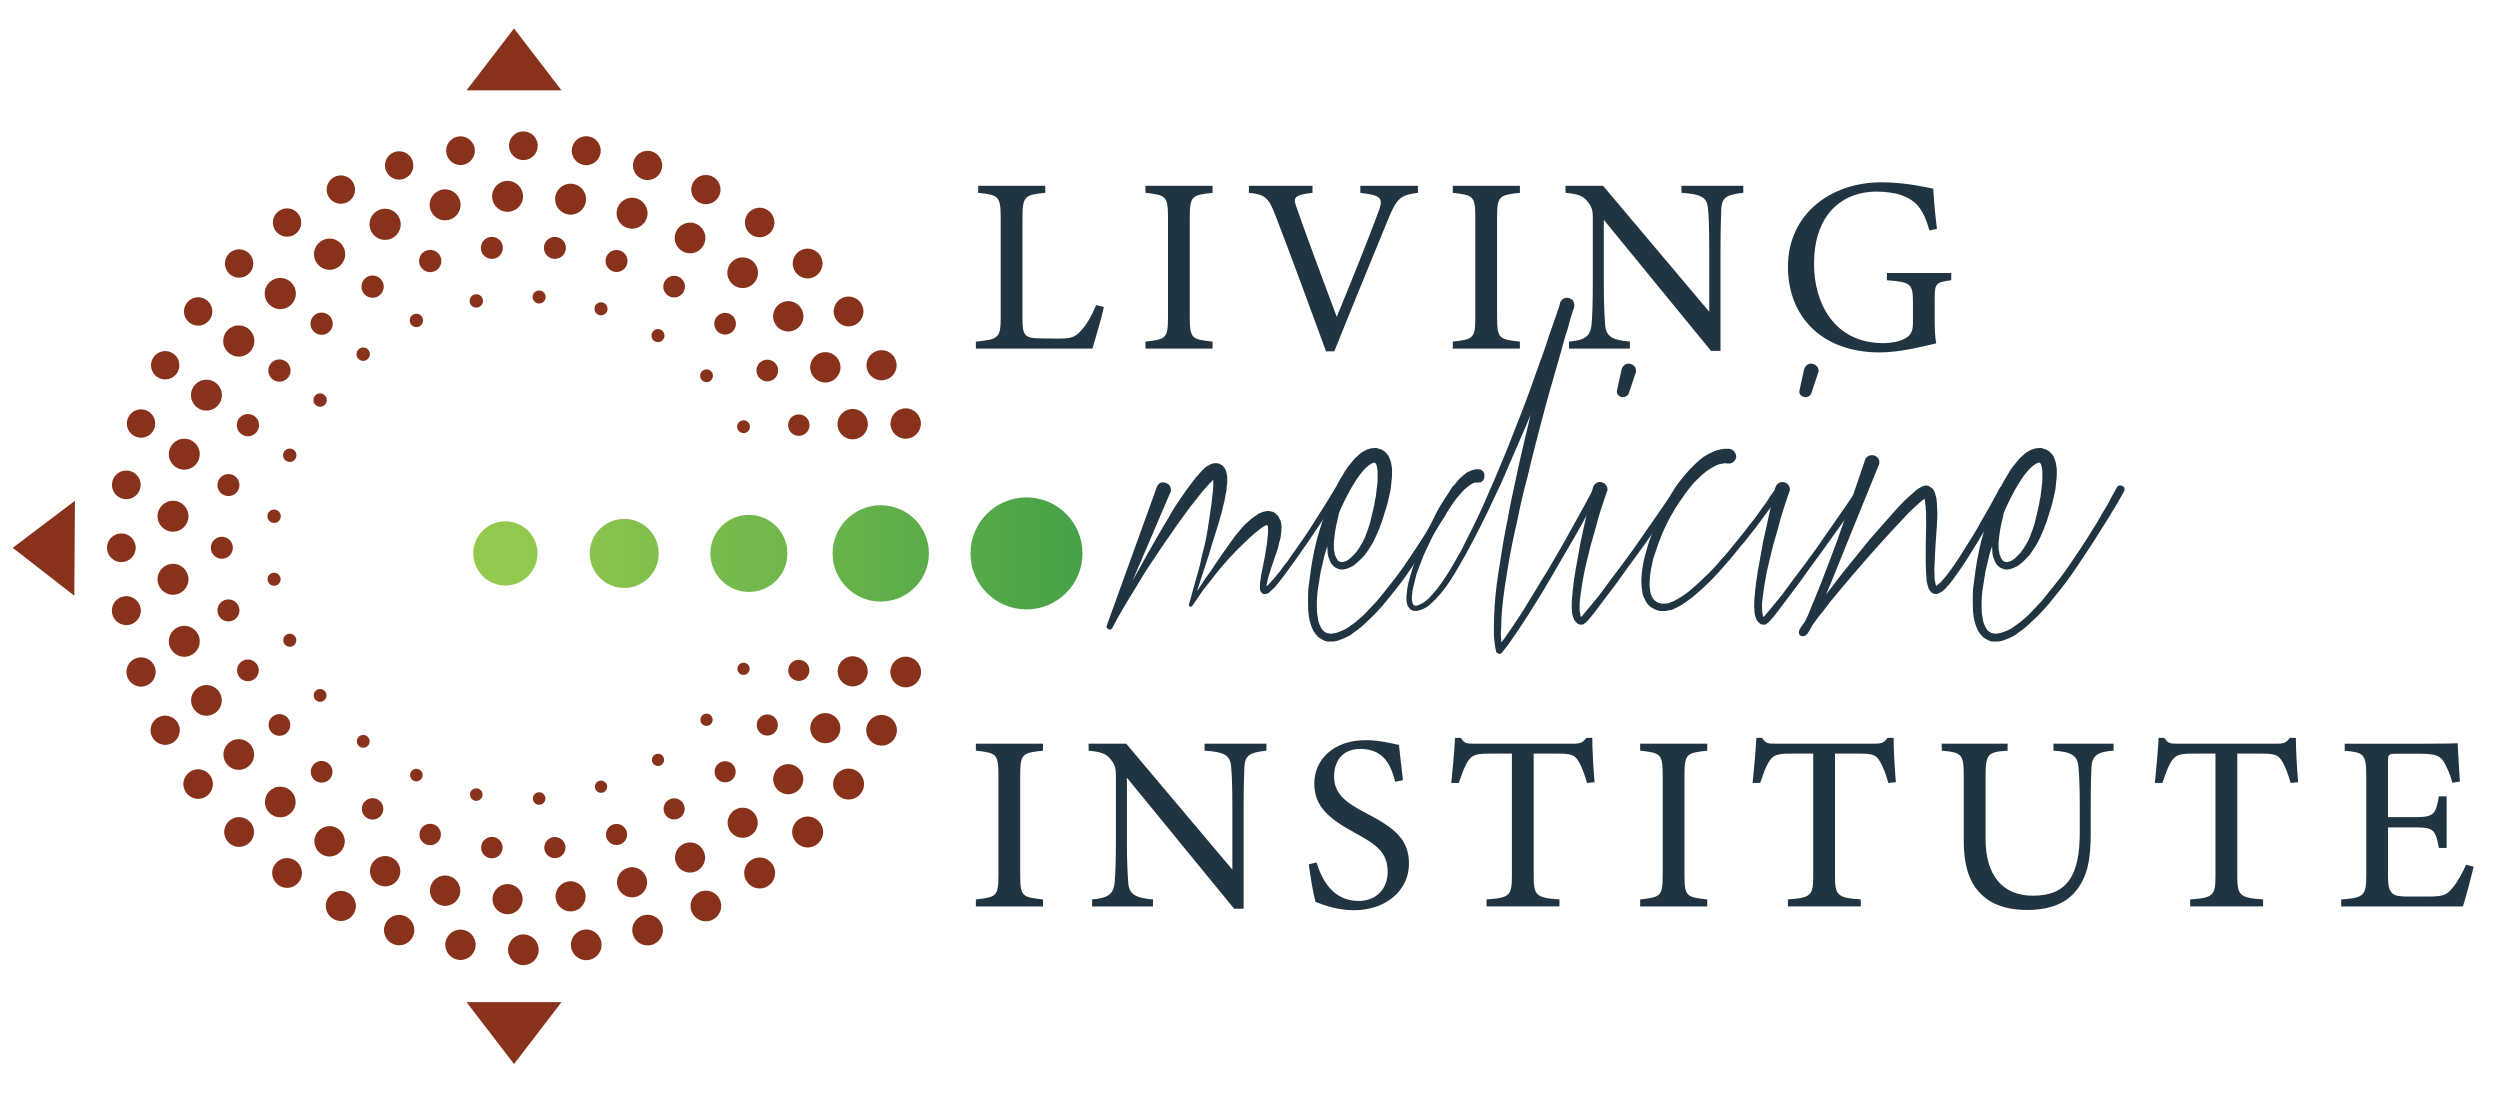 <?xml version="1.0" encoding="UTF-8"?>
<svg id="Layer_1" data-name="Layer 1" xmlns="http://www.w3.org/2000/svg" xmlns:xlink="http://www.w3.org/1999/xlink" version="1.1" viewBox="0 0 792 352.51">
  <defs>
    <style>
      .cls-1 {
        fill: #88321c;
      }

      .cls-1, .cls-2, .cls-3, .cls-4, .cls-5, .cls-6, .cls-7 {
        stroke-width: 0px;
      }

      .cls-2 {
        fill: url(#linear-gradient);
      }

      .cls-3 {
        fill: #203442;
      }

      .cls-4 {
        fill: url(#linear-gradient-4);
      }

      .cls-5 {
        fill: url(#linear-gradient-2);
      }

      .cls-6 {
        fill: url(#linear-gradient-3);
      }

      .cls-7 {
        fill: url(#linear-gradient-5);
      }
    </style>
    <linearGradient id="linear-gradient" x1="164.43" y1="175.32" x2="369.45" y2="175.32" gradientUnits="userSpaceOnUse">
      <stop offset="0" stop-color="#93c94f"/>
      <stop offset="1" stop-color="#3b9b46"/>
    </linearGradient>
    <linearGradient id="linear-gradient-2" x1="164.43" x2="369.45" xlink:href="#linear-gradient"/>
    <linearGradient id="linear-gradient-3" x1="164.43" x2="369.45" xlink:href="#linear-gradient"/>
    <linearGradient id="linear-gradient-4" x1="164.43" y1="175.32" x2="369.45" y2="175.32" xlink:href="#linear-gradient"/>
    <linearGradient id="linear-gradient-5" x1="164.43" y1="175.32" x2="369.45" y2="175.32" xlink:href="#linear-gradient"/>
  </defs>
  <g>
    <g>
      <circle class="cls-2" cx="160.11" cy="175.32" r="10.17"/>
      <circle class="cls-5" cx="197.75" cy="175.32" r="10.94"/>
      <circle class="cls-6" cx="237.24" cy="175.32" r="12.21"/>
      <circle class="cls-4" cx="279.02" cy="175.32" r="15.26"/>
      <circle class="cls-7" cx="325.19" cy="175.32" r="17.74"/>
    </g>
    <g>
      <path class="cls-1" d="M282.11,134.17c0,2.66,2.15,4.81,4.81,4.81s4.81-2.15,4.81-4.81-2.15-4.81-4.81-4.81-4.81,2.15-4.81,4.81Z"/>
      <path class="cls-1" d="M286.92,208.03c-2.68,0-4.86,2.17-4.86,4.86s2.17,4.86,4.86,4.86,4.86-2.17,4.86-4.86-2.17-4.86-4.86-4.86Z"/>
      <path class="cls-1" d="M175.79,82.02c1.93,0,3.49-1.56,3.49-3.49s-1.56-3.49-3.49-3.49-3.49,1.56-3.49,3.49,1.56,3.49,3.49,3.49Z"/>
      <path class="cls-1" d="M180.76,68c2.71,0,4.9-2.19,4.9-4.9s-2.19-4.9-4.9-4.9-4.9,2.19-4.9,4.9,2.19,4.9,4.9,4.9Z"/>
      <path class="cls-1" d="M168.73,94.09c0,1.15.93,2.07,2.07,2.07s2.07-.93,2.07-2.07-.93-2.07-2.07-2.07-2.07.93-2.07,2.07Z"/>
      <circle class="cls-1" cx="160.8" cy="62.2" r="4.9"/>
      <path class="cls-1" d="M155.82,82.02c1.93,0,3.49-1.56,3.49-3.49s-1.56-3.49-3.49-3.49-3.49,1.56-3.49,3.49,1.56,3.49,3.49,3.49Z"/>
      <circle class="cls-1" cx="165.8" cy="46.17" r="4.55"/>
      <path class="cls-1" d="M185.72,52.33c2.54,0,4.59-2.06,4.59-4.59s-2.06-4.59-4.59-4.59-4.59,2.06-4.59,4.59,2.06,4.59,4.59,4.59Z"/>
      <path class="cls-1" d="M213.56,94.25c1.9,0,3.44-1.54,3.44-3.44s-1.54-3.44-3.44-3.44-3.44,1.54-3.44,3.44,1.54,3.44,3.44,3.44Z"/>
      <path class="cls-1" d="M206.38,106.32c0,1.15.93,2.07,2.07,2.07s2.07-.93,2.07-2.07-.93-2.07-2.07-2.07-2.07.93-2.07,2.07Z"/>
      <path class="cls-1" d="M148.77,95.34c0,1.17.95,2.12,2.12,2.12s2.12-.95,2.12-2.12-.95-2.12-2.12-2.12-2.12.95-2.12,2.12Z"/>
      <path class="cls-1" d="M218.61,80.25c2.68,0,4.86-2.17,4.86-4.86s-2.17-4.86-4.86-4.86-4.86,2.17-4.86,4.86,2.17,4.86,4.86,4.86Z"/>
      <path class="cls-1" d="M200.24,72.45c2.71,0,4.9-2.19,4.9-4.9s-2.19-4.9-4.9-4.9-4.9,2.19-4.9,4.9,2.19,4.9,4.9,4.9Z"/>
      <path class="cls-1" d="M195.32,86.17c1.93,0,3.49-1.56,3.49-3.49s-1.56-3.49-3.49-3.49-3.49,1.56-3.49,3.49,1.56,3.49,3.49,3.49Z"/>
      <circle class="cls-1" cx="190.4" cy="97.83" r="2.07"/>
      <path class="cls-1" d="M205.16,57.04c2.56,0,4.63-2.08,4.63-4.63s-2.08-4.64-4.63-4.64-4.64,2.07-4.64,4.64,2.08,4.63,4.64,4.63Z"/>
      <path class="cls-1" d="M129.79,101.51c0,1.17.95,2.12,2.12,2.12s2.12-.95,2.12-2.12-.95-2.12-2.12-2.12-2.12.95-2.12,2.12Z"/>
      <path class="cls-1" d="M90.94,75c2.49,0,4.5-2.02,4.5-4.5s-2.02-4.5-4.5-4.5-4.5,2.02-4.5,4.5,2.02,4.5,4.5,4.5Z"/>
      <path class="cls-1" d="M104.41,85.47c2.73,0,4.94-2.21,4.94-4.94s-2.21-4.94-4.94-4.94-4.94,2.21-4.94,4.94,2.21,4.94,4.94,4.94Z"/>
      <path class="cls-1" d="M101.89,106.08c1.95,0,3.53-1.58,3.53-3.53s-1.58-3.53-3.53-3.53-3.53,1.58-3.53,3.53,1.58,3.53,3.53,3.53Z"/>
      <path class="cls-1" d="M86.83,165.67c1.17,0,2.12-.95,2.12-2.12s-.95-2.12-2.12-2.12-2.12.95-2.12,2.12.95,2.12,2.12,2.12Z"/>
      <path class="cls-1" d="M88.53,233.11c1.9,0,3.44-1.54,3.44-3.44s-1.54-3.44-3.44-3.44-3.44,1.54-3.44,3.44,1.54,3.44,3.44,3.44Z"/>
      <path class="cls-1" d="M86.83,185.58c1.15,0,2.07-.93,2.07-2.07s-.93-2.07-2.07-2.07-2.07.93-2.07,2.07.93,2.07,2.07,2.07Z"/>
      <path class="cls-1" d="M88.53,120.92c1.95,0,3.53-1.58,3.53-3.53s-1.58-3.53-3.53-3.53-3.53,1.58-3.53,3.53,1.58,3.53,3.53,3.53Z"/>
      <path class="cls-1" d="M136.29,86.22c1.95,0,3.53-1.58,3.53-3.53s-1.58-3.53-3.53-3.53-3.53,1.58-3.53,3.53,1.58,3.53,3.53,3.53Z"/>
      <path class="cls-1" d="M145.88,52.29c2.51,0,4.55-2.04,4.55-4.55s-2.04-4.55-4.55-4.55-4.55,2.04-4.55,4.55,2.04,4.55,4.55,4.55Z"/>
      <path class="cls-1" d="M223.62,64.69c2.56,0,4.64-2.07,4.64-4.63s-2.08-4.64-4.64-4.64-4.64,2.08-4.64,4.64,2.08,4.63,4.64,4.63Z"/>
      <path class="cls-1" d="M141.01,69.79c2.71,0,4.9-2.19,4.9-4.9s-2.19-4.9-4.9-4.9-4.9,2.19-4.9,4.9,2.19,4.9,4.9,4.9Z"/>
      <path class="cls-1" d="M115.06,114.32c1.17,0,2.12-.95,2.12-2.12s-.95-2.12-2.12-2.12-2.12.95-2.12,2.12.95,2.12,2.12,2.12Z"/>
      <path class="cls-1" d="M107.98,64.56c2.49,0,4.5-2.02,4.5-4.5s-2.02-4.5-4.5-4.5-4.5,2.02-4.5,4.5,2.02,4.5,4.5,4.5Z"/>
      <path class="cls-1" d="M122,76c2.73,0,4.94-2.21,4.94-4.94s-2.21-4.94-4.94-4.94-4.94,2.21-4.94,4.94,2.21,4.94,4.94,4.94Z"/>
      <path class="cls-1" d="M118.04,94.34c1.95,0,3.53-1.58,3.53-3.53s-1.58-3.53-3.53-3.53-3.53,1.58-3.53,3.53,1.58,3.53,3.53,3.53Z"/>
      <path class="cls-1" d="M93.87,202.83c0-1.15-.93-2.07-2.07-2.07s-2.07.93-2.07,2.07.93,2.07,2.07,2.07,2.07-.93,2.07-2.07Z"/>
      <path class="cls-1" d="M255.86,88.2c2.61,0,4.72-2.11,4.72-4.72s-2.11-4.72-4.72-4.72-4.72,2.11-4.72,4.72,2.11,4.72,4.72,4.72Z"/>
      <circle class="cls-1" cx="261.46" cy="116.37" r="4.81"/>
      <path class="cls-1" d="M253.06,131.28c-1.88,0-3.4,1.52-3.4,3.4s1.52,3.4,3.4,3.4,3.4-1.52,3.4-3.4-1.52-3.4-3.4-3.4Z"/>
      <path class="cls-1" d="M268.83,103.39c2.61,0,4.72-2.11,4.72-4.72s-2.11-4.72-4.72-4.72-4.72,2.11-4.72,4.72,2.12,4.72,4.72,4.72Z"/>
      <path class="cls-1" d="M253.06,215.73c1.85,0,3.36-1.5,3.36-3.36s-1.5-3.35-3.36-3.35-3.35,1.5-3.35,3.35,1.5,3.36,3.35,3.36Z"/>
      <path class="cls-1" d="M279.28,120.48c2.63,0,4.77-2.13,4.77-4.77s-2.13-4.77-4.77-4.77-4.77,2.13-4.77,4.77,2.13,4.77,4.77,4.77Z"/>
      <path class="cls-1" d="M270.13,217.45c2.63,0,4.77-2.13,4.77-4.77s-2.13-4.77-4.77-4.77-4.77,2.14-4.77,4.77,2.13,4.77,4.77,4.77Z"/>
      <path class="cls-1" d="M270.13,129.56c-2.66,0-4.81,2.15-4.81,4.81s2.15,4.81,4.81,4.81,4.81-2.15,4.81-4.81-2.15-4.81-4.81-4.81Z"/>
      <path class="cls-1" d="M243.08,233.03c1.85,0,3.35-1.5,3.35-3.35s-1.5-3.35-3.35-3.35-3.35,1.5-3.35,3.35,1.5,3.35,3.35,3.35Z"/>
      <path class="cls-1" d="M99.38,220.31c0,1.12.91,2.03,2.03,2.03s2.03-.91,2.03-2.03-.91-2.03-2.03-2.03-2.03.91-2.03,2.03Z"/>
      <path class="cls-1" d="M103.53,126.74c0-1.17-.95-2.12-2.12-2.12s-2.12.95-2.12,2.12.95,2.12,2.12,2.12,2.12-.95,2.12-2.12Z"/>
      <path class="cls-1" d="M206.51,240.73c0,1.07.87,1.94,1.94,1.94s1.94-.87,1.94-1.94-.87-1.94-1.94-1.94-1.94.87-1.94,1.94Z"/>
      <path class="cls-1" d="M235.55,213.82c1.07,0,1.94-.87,1.94-1.94s-.87-1.94-1.94-1.94-1.94.87-1.94,1.94.87,1.94,1.94,1.94Z"/>
      <path class="cls-1" d="M225.86,119.04c0-1.12-.91-2.03-2.03-2.03s-2.03.91-2.03,2.03.91,2.03,2.03,2.03,2.03-.91,2.03-2.03Z"/>
      <circle class="cls-1" cx="235.55" cy="135.18" r="2.03"/>
      <path class="cls-1" d="M221.88,228.02c0,1.07.87,1.94,1.94,1.94s1.94-.87,1.94-1.94-.87-1.94-1.94-1.94-1.94.87-1.94,1.94Z"/>
      <path class="cls-1" d="M246.52,117.38c0-1.9-1.54-3.44-3.44-3.44s-3.44,1.54-3.44,3.44,1.54,3.44,3.44,3.44,3.44-1.54,3.44-3.44Z"/>
      <path class="cls-1" d="M249.72,105.02c2.66,0,4.81-2.15,4.81-4.81s-2.15-4.81-4.81-4.81-4.81,2.15-4.81,4.81,2.15,4.81,4.81,4.81Z"/>
      <path class="cls-1" d="M226.27,102.55c0,1.9,1.54,3.44,3.44,3.44s3.44-1.54,3.44-3.44-1.54-3.44-3.44-3.44-3.44,1.54-3.44,3.44Z"/>
      <path class="cls-1" d="M240.66,75.17c2.58,0,4.68-2.09,4.68-4.68s-2.1-4.68-4.68-4.68-4.68,2.09-4.68,4.68,2.1,4.68,4.68,4.68Z"/>
      <path class="cls-1" d="M235.28,91.26c2.68,0,4.86-2.17,4.86-4.86s-2.17-4.86-4.86-4.86-4.86,2.17-4.86,4.86,2.17,4.86,4.86,4.86Z"/>
      <path class="cls-1" d="M126.45,56.91c2.49,0,4.5-2.02,4.5-4.5s-2.02-4.5-4.5-4.5-4.5,2.02-4.5,4.5,2.02,4.5,4.5,4.5Z"/>
      <circle class="cls-1" cx="160.8" cy="284.85" r="4.77"/>
      <path class="cls-1" d="M179.14,268.52c0-1.85-1.5-3.35-3.36-3.35s-3.36,1.5-3.36,3.35,1.5,3.35,3.36,3.35,3.36-1.5,3.36-3.35Z"/>
      <path class="cls-1" d="M165.8,296.03c-2.68,0-4.86,2.17-4.86,4.86s2.17,4.86,4.86,4.86,4.86-2.17,4.86-4.86-2.17-4.86-4.86-4.86Z"/>
      <path class="cls-1" d="M185.53,283.96c0-2.63-2.13-4.77-4.77-4.77s-4.77,2.13-4.77,4.77,2.13,4.77,4.77,4.77,4.77-2.13,4.77-4.77Z"/>
      <path class="cls-1" d="M126.82,276c0-2.66-2.15-4.81-4.81-4.81s-4.81,2.15-4.81,4.81,2.15,4.81,4.81,4.81,4.81-2.15,4.81-4.81Z"/>
      <path class="cls-1" d="M185.72,294.46c-2.68,0-4.86,2.17-4.86,4.86s2.17,4.86,4.86,4.86,4.86-2.17,4.86-4.86-2.17-4.86-4.86-4.86Z"/>
      <path class="cls-1" d="M198.67,264.37c0-1.85-1.5-3.36-3.35-3.36s-3.35,1.5-3.35,3.36,1.5,3.35,3.35,3.35,3.35-1.5,3.35-3.35Z"/>
      <path class="cls-1" d="M190.4,247.29c-1.07,0-1.94.87-1.94,1.94s.87,1.94,1.94,1.94,1.94-.87,1.94-1.94-.87-1.94-1.94-1.94Z"/>
      <path class="cls-1" d="M170.8,250.98c-1.1,0-1.99.89-1.99,1.99s.89,1.99,1.99,1.99,1.99-.89,1.99-1.99-.89-1.99-1.99-1.99Z"/>
      <path class="cls-1" d="M133.9,245.55c0-1.1-.89-1.99-1.99-1.99s-1.99.89-1.99,1.99.89,1.99,1.99,1.99,1.99-.89,1.99-1.99Z"/>
      <path class="cls-1" d="M139.68,264.37c0-1.88-1.52-3.4-3.4-3.4s-3.4,1.52-3.4,3.4,1.52,3.4,3.4,3.4,3.4-1.52,3.4-3.4Z"/>
      <path class="cls-1" d="M126.45,289.84c-2.66,0-4.81,2.15-4.81,4.81s2.15,4.81,4.81,4.81,4.81-2.15,4.81-4.81-2.15-4.81-4.81-4.81Z"/>
      <circle class="cls-1" cx="145.88" cy="299.31" r="4.81"/>
      <path class="cls-1" d="M145.82,282.17c0-2.66-2.15-4.81-4.81-4.81s-4.81,2.15-4.81,4.81,2.15,4.81,4.81,4.81,4.81-2.15,4.81-4.81Z"/>
      <path class="cls-1" d="M150.89,249.73c-1.1,0-1.99.89-1.99,1.99s.89,1.99,1.99,1.99,1.99-.89,1.99-1.99-.89-1.99-1.99-1.99Z"/>
      <path class="cls-1" d="M159.22,268.52c0-1.88-1.52-3.4-3.4-3.4s-3.4,1.52-3.4,3.4,1.52,3.4,3.4,3.4,3.4-1.52,3.4-3.4Z"/>
      <path class="cls-1" d="M205.01,279.51c0-2.63-2.13-4.77-4.77-4.77s-4.77,2.13-4.77,4.77,2.13,4.77,4.77,4.77,4.77-2.13,4.77-4.77Z"/>
      <path class="cls-1" d="M255.86,258.68c-2.71,0-4.9,2.19-4.9,4.9s2.19,4.9,4.9,4.9,4.9-2.19,4.9-4.9-2.19-4.9-4.9-4.9Z"/>
      <circle class="cls-1" cx="261.46" cy="230.68" r="4.77"/>
      <path class="cls-1" d="M279.28,226.49c-2.68,0-4.86,2.17-4.86,4.86s2.17,4.86,4.86,4.86,4.86-2.17,4.86-4.86-2.17-4.86-4.86-4.86Z"/>
      <path class="cls-1" d="M268.83,243.49c-2.71,0-4.9,2.19-4.9,4.9s2.19,4.9,4.9,4.9,4.9-2.19,4.9-4.9-2.19-4.9-4.9-4.9Z"/>
      <path class="cls-1" d="M205.16,289.79c-2.68,0-4.86,2.17-4.86,4.86s2.17,4.86,4.86,4.86,4.86-2.17,4.86-4.86-2.17-4.86-4.86-4.86Z"/>
      <path class="cls-1" d="M223.38,271.66c0-2.63-2.13-4.77-4.77-4.77s-4.77,2.13-4.77,4.77,2.13,4.77,4.77,4.77,4.77-2.13,4.77-4.77Z"/>
      <path class="cls-1" d="M223.62,282.15c-2.68,0-4.86,2.17-4.86,4.86s2.17,4.86,4.86,4.86,4.86-2.17,4.86-4.86-2.17-4.86-4.86-4.86Z"/>
      <path class="cls-1" d="M216.92,256.25c0-1.85-1.5-3.35-3.35-3.35s-3.36,1.5-3.36,3.35,1.5,3.36,3.36,3.36,3.35-1.5,3.35-3.36Z"/>
      <path class="cls-1" d="M254.49,246.85c0-2.63-2.13-4.77-4.77-4.77s-4.77,2.13-4.77,4.77,2.13,4.77,4.77,4.77,4.77-2.13,4.77-4.77Z"/>
      <path class="cls-1" d="M233.07,244.51c0-1.85-1.5-3.36-3.35-3.36s-3.35,1.5-3.35,3.36,1.5,3.35,3.35,3.35,3.35-1.5,3.35-3.35Z"/>
      <path class="cls-1" d="M240.66,271.66c-2.71,0-4.9,2.19-4.9,4.9s2.19,4.9,4.9,4.9,4.9-2.19,4.9-4.9-2.19-4.9-4.9-4.9Z"/>
      <path class="cls-1" d="M240.05,260.65c0-2.63-2.13-4.77-4.77-4.77s-4.77,2.14-4.77,4.77,2.13,4.77,4.77,4.77,4.77-2.13,4.77-4.77Z"/>
      <path class="cls-1" d="M105.33,244.51c0-1.9-1.54-3.44-3.44-3.44s-3.44,1.54-3.44,3.44,1.54,3.44,3.44,3.44,3.44-1.54,3.44-3.44Z"/>
      <path class="cls-1" d="M54.81,168.44c2.71,0,4.9-2.19,4.9-4.9s-2.19-4.9-4.9-4.9-4.9,2.19-4.9,4.9,2.19,4.9,4.9,4.9Z"/>
      <path class="cls-1" d="M62.77,103.17c2.49,0,4.5-2.02,4.5-4.5s-2.02-4.5-4.5-4.5-4.5,2.02-4.5,4.5,2.02,4.5,4.5,4.5Z"/>
      <path class="cls-1" d="M58.38,208.07c2.71,0,4.9-2.19,4.9-4.9s-2.19-4.9-4.9-4.9-4.9,2.19-4.9,4.9,2.19,4.9,4.9,4.9Z"/>
      <path class="cls-1" d="M52.33,120.21c2.49,0,4.5-2.02,4.5-4.5s-2.02-4.5-4.5-4.5-4.5,2.02-4.5,4.5,2.02,4.5,4.5,4.5Z"/>
      <path class="cls-1" d="M58.38,138.98c-2.71,0-4.9,2.19-4.9,4.9s2.19,4.9,4.9,4.9,4.9-2.19,4.9-4.9-2.19-4.9-4.9-4.9Z"/>
      <path class="cls-1" d="M44.61,193.45c0-2.54-2.06-4.59-4.59-4.59s-4.59,2.06-4.59,4.59,2.06,4.59,4.59,4.59,4.59-2.06,4.59-4.59Z"/>
      <path class="cls-1" d="M42.99,173.53c0-2.51-2.04-4.55-4.55-4.55s-4.55,2.04-4.55,4.55,2.04,4.55,4.55,4.55,4.55-2.04,4.55-4.55Z"/>
      <path class="cls-1" d="M40.01,158.15c2.51,0,4.55-2.04,4.55-4.55s-2.04-4.55-4.55-4.55-4.55,2.04-4.55,4.55,2.04,4.55,4.55,4.55Z"/>
      <path class="cls-1" d="M44.68,138.67c2.49,0,4.5-2.02,4.5-4.5s-2.02-4.5-4.5-4.5-4.5,2.02-4.5,4.5,2.02,4.5,4.5,4.5Z"/>
      <path class="cls-1" d="M75.65,112.97c2.73,0,4.94-2.21,4.94-4.94s-2.21-4.94-4.94-4.94-4.94,2.21-4.94,4.94,2.21,4.94,4.94,4.94Z"/>
      <path class="cls-1" d="M54.81,188.42c2.71,0,4.9-2.19,4.9-4.9s-2.19-4.9-4.9-4.9-4.9,2.19-4.9,4.9,2.19,4.9,4.9,4.9Z"/>
      <path class="cls-1" d="M75.75,87.98c2.49,0,4.5-2.02,4.5-4.5s-2.02-4.5-4.5-4.5-4.5,2.02-4.5,4.5,2.02,4.5,4.5,4.5Z"/>
      <path class="cls-1" d="M72.37,196.87c1.93,0,3.49-1.56,3.49-3.49s-1.56-3.49-3.49-3.49-3.49,1.56-3.49,3.49,1.56,3.49,3.49,3.49Z"/>
      <path class="cls-1" d="M73.77,173.53c0-1.93-1.56-3.49-3.49-3.49s-3.49,1.56-3.49,3.49,1.56,3.49,3.49,3.49,3.49-1.56,3.49-3.49Z"/>
      <circle class="cls-1" cx="65.4" cy="125.18" r="4.9"/>
      <circle class="cls-1" cx="72.37" cy="153.67" r="3.49"/>
      <path class="cls-1" d="M78.54,131.15c-1.95,0-3.53,1.58-3.53,3.53s1.58,3.53,3.53,3.53,3.53-1.58,3.53-3.53-1.58-3.53-3.53-3.53Z"/>
      <path class="cls-1" d="M90.94,271.84c-2.61,0-4.72,2.12-4.72,4.72s2.12,4.72,4.72,4.72,4.72-2.11,4.72-4.72-2.11-4.72-4.72-4.72Z"/>
      <path class="cls-1" d="M88.79,97.93c2.73,0,4.94-2.21,4.94-4.94s-2.21-4.94-4.94-4.94-4.94,2.21-4.94,4.94,2.21,4.94,4.94,4.94Z"/>
      <path class="cls-1" d="M91.79,142.11c-1.17,0-2.12.95-2.12,2.12s.95,2.12,2.12,2.12,2.12-.95,2.12-2.12-.95-2.12-2.12-2.12Z"/>
      <path class="cls-1" d="M93.65,254.07c0-2.68-2.17-4.86-4.86-4.86s-4.86,2.17-4.86,4.86,2.17,4.86,4.86,4.86,4.86-2.17,4.86-4.86Z"/>
      <path class="cls-1" d="M117.1,234.86c0-1.12-.91-2.03-2.03-2.03s-2.03.91-2.03,2.03.91,2.03,2.03,2.03,2.03-.91,2.03-2.03Z"/>
      <path class="cls-1" d="M109.22,266.53c0-2.66-2.15-4.81-4.81-4.81s-4.81,2.15-4.81,4.81,2.15,4.81,4.81,4.81,4.81-2.15,4.81-4.81Z"/>
      <path class="cls-1" d="M107.98,282.23c-2.63,0-4.77,2.13-4.77,4.77s2.13,4.77,4.77,4.77,4.77-2.14,4.77-4.77-2.13-4.77-4.77-4.77Z"/>
      <path class="cls-1" d="M52.33,226.71c-2.56,0-4.64,2.07-4.64,4.63s2.08,4.63,4.64,4.63,4.63-2.07,4.63-4.63-2.07-4.63-4.63-4.63Z"/>
      <path class="cls-1" d="M62.77,243.71c-2.58,0-4.68,2.09-4.68,4.68s2.1,4.68,4.68,4.68,4.68-2.09,4.68-4.68-2.1-4.68-4.68-4.68Z"/>
      <path class="cls-1" d="M65.4,217.02c-2.68,0-4.86,2.17-4.86,4.86s2.17,4.86,4.86,4.86,4.86-2.17,4.86-4.86-2.17-4.86-4.86-4.86Z"/>
      <path class="cls-1" d="M49.32,212.88c0-2.56-2.08-4.64-4.64-4.64s-4.63,2.08-4.63,4.64,2.08,4.64,4.63,4.64,4.64-2.08,4.64-4.64Z"/>
      <path class="cls-1" d="M75.65,234.17c-2.68,0-4.86,2.17-4.86,4.86s2.17,4.86,4.86,4.86,4.86-2.17,4.86-4.86-2.17-4.86-4.86-4.86Z"/>
      <path class="cls-1" d="M78.54,208.93c-1.9,0-3.44,1.54-3.44,3.44s1.54,3.44,3.44,3.44,3.44-1.54,3.44-3.44-1.54-3.44-3.44-3.44Z"/>
      <path class="cls-1" d="M75.75,258.86c-2.61,0-4.72,2.11-4.72,4.72s2.11,4.72,4.72,4.72,4.72-2.11,4.72-4.72-2.11-4.72-4.72-4.72Z"/>
      <path class="cls-1" d="M121.44,256.25c0-1.88-1.52-3.4-3.4-3.4s-3.4,1.52-3.4,3.4,1.52,3.4,3.4,3.4,3.4-1.52,3.4-3.4Z"/>
    </g>
    <polygon class="cls-1" points="162.84 337.09 147.8 317.48 177.88 317.48 162.84 337.09 147.8 317.48 177.88 317.48 162.84 337.09"/>
    <polygon class="cls-1" points="4.03 173.55 23.74 158.64 23.54 188.73 4.03 173.55 23.74 158.64 23.54 188.73 4.03 173.55"/>
    <polygon class="cls-1" points="162.84 9.01 177.88 28.62 147.8 28.62 162.84 9.01 177.88 28.62 147.8 28.62 162.84 9.01"/>
  </g>
  <g>
    <g>
      <path class="cls-3" d="M309.16,287.16v-2.22c6.51-.71,7.14-1.03,7.14-7.77v-31.5c0-6.82-.64-7.14-7.14-7.86v-2.22h21.26v2.22c-6.59.71-7.22,1.03-7.22,7.86v31.5c0,6.82.64,7.06,7.22,7.77v2.22h-21.26Z"/>
      <path class="cls-3" d="M401.2,237.81c-5.08.56-6.74,1.35-6.98,5-.08,2.54-.24,5.87-.24,13.25v31.82h-3.02l-33.96-41.5v19.84c0,7.14.24,10.71.4,13.01.16,4.05,2.14,5.24,7.86,5.71v2.22h-19.28v-2.22c4.92-.4,6.82-1.59,7.14-5.47.24-2.54.4-6.11.4-13.33v-20.23c0-2.22-.16-3.49-1.59-5.24-1.51-1.99-3.17-2.46-7.06-2.86v-2.22h11.9l33.64,39.91v-19.44c0-7.38-.16-10.79-.4-13.17-.24-3.57-2.06-4.68-8.41-5.08v-2.22h19.6v2.22Z"/>
      <path class="cls-3" d="M441.99,247.65c-1.35-5.24-3.57-10.39-11.03-10.39-6.19,0-8.33,4.52-8.33,8.65,0,5.47,3.49,8.25,10.08,11.66,9.52,4.92,13.65,8.57,13.65,16.11,0,8.33-7.22,14.68-17.46,14.68-4.76,0-8.89-1.35-12.14-2.62-.63-2.22-1.59-7.62-2.14-11.9l2.46-.64c1.59,5.32,5.08,12.22,13.33,12.22,5.71,0,9.2-3.97,9.2-9.12,0-6.11-3.25-8.57-10.23-12.38-8.33-4.52-13.01-8.33-13.01-15.71s5.87-13.73,16.35-13.73c4.44,0,8.81,1.19,10.47,1.51.32,2.86.64,6.03,1.27,11.19l-2.46.48Z"/>
      <path class="cls-3" d="M502.77,248.04c-.71-2.54-1.67-5.16-2.54-6.59-1.27-2.14-2.06-2.7-6.43-2.7h-7.93v38.64c0,6.19.64,7.06,8.17,7.54v2.22h-23.09v-2.22c7.38-.48,8.02-1.27,8.02-7.54v-38.64h-7.22c-4.37,0-5.63.48-6.98,2.86-.95,1.59-1.59,3.49-2.62,6.43h-2.38c.48-4.84.95-9.84,1.19-14.28h1.82c1.19,1.9,2.06,1.83,4.29,1.83h31.42c2.22,0,2.86-.32,4.05-1.83h1.9c0,3.73.32,9.44.71,14.04l-2.38.24Z"/>
      <path class="cls-3" d="M519.6,287.16v-2.22c6.51-.71,7.14-1.03,7.14-7.77v-31.5c0-6.82-.64-7.14-7.14-7.86v-2.22h21.26v2.22c-6.59.71-7.22,1.03-7.22,7.86v31.5c0,6.82.64,7.06,7.22,7.77v2.22h-21.26Z"/>
      <path class="cls-3" d="M598.23,248.04c-.71-2.54-1.67-5.16-2.54-6.59-1.27-2.14-2.06-2.7-6.43-2.7h-7.93v38.64c0,6.19.64,7.06,8.17,7.54v2.22h-23.09v-2.22c7.38-.48,8.02-1.27,8.02-7.54v-38.64h-7.22c-4.37,0-5.63.48-6.98,2.86-.95,1.59-1.59,3.49-2.62,6.43h-2.38c.48-4.84.95-9.84,1.19-14.28h1.82c1.19,1.9,2.06,1.83,4.29,1.83h31.42c2.22,0,2.86-.32,4.05-1.83h1.9c0,3.73.32,9.44.71,14.04l-2.38.24Z"/>
      <path class="cls-3" d="M669.56,237.81c-5,.32-6.82,1.59-6.98,5.24-.08,1.82-.24,5.16-.24,12.46v8.57c0,8.09-.95,14.28-5.55,19.12-3.73,3.89-9.12,5.08-14.6,5.08-4.6,0-9.52-.95-13.01-3.65-4.76-3.65-7.06-9.12-7.06-18.41v-20.23c0-7.14-.64-7.62-6.98-8.17v-2.22h20.87v2.22c-6.35.4-6.98,1.03-6.98,8.17v19.84c0,11.58,5.47,17.93,15,17.93,11.27,0,14.84-6.98,14.84-20.15v-8.09c0-7.3-.24-10.31-.4-12.46-.24-3.57-2.06-4.92-7.93-5.24v-2.22h19.04v2.22Z"/>
      <path class="cls-3" d="M725.67,248.04c-.71-2.54-1.67-5.16-2.54-6.59-1.27-2.14-2.06-2.7-6.43-2.7h-7.93v38.64c0,6.19.64,7.06,8.17,7.54v2.22h-23.09v-2.22c7.38-.48,8.01-1.27,8.01-7.54v-38.64h-7.22c-4.37,0-5.63.48-6.98,2.86-.95,1.59-1.59,3.49-2.62,6.43h-2.38c.48-4.84.95-9.84,1.19-14.28h1.82c1.19,1.9,2.06,1.83,4.29,1.83h31.42c2.22,0,2.86-.32,4.05-1.83h1.9c0,3.73.32,9.44.71,14.04l-2.38.24Z"/>
      <path class="cls-3" d="M783.67,274.55c-.48,2.06-2.62,10.24-3.41,12.62h-38.56v-2.22c7.38-.56,7.93-1.27,7.93-7.77v-31.34c0-7.06-.87-7.46-6.82-8.01v-2.22h24.28c7.46,0,10.55-.08,11.5-.16.08,1.98.4,7.93.71,12.14l-2.38.4c-.71-2.7-1.51-4.36-2.38-6.03-1.27-2.62-3.09-3.17-7.86-3.17h-7.54c-2.46,0-2.62.24-2.62,2.54v17.54h8.81c5.95,0,6.35-1.19,7.3-6.59h2.46v16.35h-2.46c-1.03-5.71-1.67-6.51-7.38-6.51h-8.73v15.79c0,5.55,1.75,6.03,5.71,6.11h7.38c4.84,0,5.63-.71,7.38-2.78,1.51-1.67,3.17-4.92,4.29-7.3l2.38.64Z"/>
    </g>
    <g>
      <path class="cls-3" d="M349.71,97.27c-.48,2.46-2.86,10.71-3.65,13.17h-36.9v-2.22c7.22-.71,7.86-1.11,7.86-7.85v-31.5c0-6.74-.79-7.14-7.14-7.78v-2.22h21.26v2.22c-6.35.64-7.22.95-7.22,7.78v32.29c0,4.84.64,5.95,5.16,6.03.08,0,5.79.08,6.27.08,4.05,0,5.24-.48,7.06-2.46,1.98-2.06,3.65-5.24,4.84-8.17l2.46.64Z"/>
      <path class="cls-3" d="M362.88,110.44v-2.22c6.51-.71,7.14-1.03,7.14-7.77v-31.5c0-6.82-.64-7.14-7.14-7.86v-2.22h21.26v2.22c-6.59.71-7.22,1.03-7.22,7.86v31.5c0,6.82.64,7.06,7.22,7.77v2.22h-21.26Z"/>
      <path class="cls-3" d="M449.21,61.08c-5.32.71-6.66,1.43-9.52,8.57-2.14,5.24-13.09,31.82-16.98,41.66h-2.62c-4.68-12.78-11.51-31.34-16.03-43.08-2.22-5.87-3.57-6.67-8.41-7.14v-2.22h20.15v2.22c-5.87.64-6.19,1.59-5.08,4.52,1.98,5.79,7.78,21.58,12.77,34.75,4.21-10.24,9.44-23.17,13.17-33.17,1.75-4.6.79-5.32-5.71-6.11v-2.22h18.25v2.22Z"/>
      <path class="cls-3" d="M460.24,110.44v-2.22c6.51-.71,7.14-1.03,7.14-7.77v-31.5c0-6.82-.64-7.14-7.14-7.86v-2.22h21.26v2.22c-6.59.71-7.22,1.03-7.22,7.86v31.5c0,6.82.64,7.06,7.22,7.77v2.22h-21.26Z"/>
      <path class="cls-3" d="M552.28,61.08c-5.08.56-6.74,1.35-6.98,5-.08,2.54-.24,5.87-.24,13.25v31.82h-3.02l-33.96-41.5v19.84c0,7.14.24,10.71.4,13.01.16,4.05,2.14,5.24,7.86,5.71v2.22h-19.28v-2.22c4.92-.4,6.82-1.59,7.14-5.47.24-2.54.4-6.11.4-13.33v-20.23c0-2.22-.16-3.49-1.59-5.24-1.51-1.99-3.17-2.46-7.06-2.86v-2.22h11.9l33.64,39.91v-19.44c0-7.38-.16-10.79-.4-13.17-.24-3.57-2.06-4.68-8.41-5.08v-2.22h19.6v2.22Z"/>
      <path class="cls-3" d="M618.15,88.78c-4.92.63-5.24,1.11-5.24,5.79v6.67c0,2.78.08,5.39.48,7.54-4.92,1.11-11.35,2.86-18.01,2.86-18.01,0-28.96-11.19-28.96-27.14,0-16.74,13.65-26.74,29.52-26.74,8.09,0,14.04,1.59,16.5,1.98.16,2.94.56,7.78,1.19,12.78l-2.38.48c-1.91-6.74-4.21-9.6-9.2-11.27-1.83-.64-5.08-1.03-7.38-1.03-12.14,0-19.99,8.33-19.99,22.85,0,12.62,6.51,25.15,21.9,25.15,2.7,0,5.16-.55,6.74-1.35,1.67-.95,2.7-1.82,2.7-5.08v-6.51c0-5.79-.64-6.43-8.25-6.98v-2.3h20.39v2.3Z"/>
    </g>
  </g>
  <g>
    <path class="cls-3" d="M358.58,184.36l5.13-9.21c1.09-1.94,2.18-3.85,3.26-5.71,1.09-1.86,2.21-3.77,3.38-5.71,1.01-1.86,2.17-3.73,3.5-5.59,1.09-1.71,2.37-3.5,3.85-5.36l1.05-1.4,1.17-1.28c.47-.62.85-1.05,1.17-1.28.23-.23.47-.47.7-.7.23-.23.54-.43.93-.58.47-.31.85-.5,1.17-.58.15-.08.31-.14.47-.17.16-.04.35-.06.58-.06h.58c.16,0,.27.02.35.06.08.04.19.06.35.06l1.17.7.58.81c.23.23.35.47.35.7.15.31.23.55.23.7l.23,1.05v1.98c0,.31-.04.62-.12.93,0,.31-.02.6-.06.87-.04.27-.06.57-.06.88l-.35,1.63c-.08.54-.17,1.09-.29,1.63-.12.54-.25,1.09-.41,1.63-.23,1.09-.51,2.16-.82,3.21-.31,1.05-.62,2.12-.93,3.2l-1.98,6.29-.93,3.15-1.05,3.15-2.56,7.92.93-1.4,1.75-2.68,1.86-2.56c1.24-1.94,2.45-3.73,3.61-5.36.62-.85,1.24-1.73,1.86-2.62.62-.89,1.24-1.76,1.86-2.62l2.1-2.56c.7-.86,1.47-1.63,2.33-2.33.23-.23.47-.45.7-.64.23-.19.47-.37.7-.53l1.52-1.05c.15-.16.47-.31.93-.47.15-.08.33-.16.52-.23.19-.08.37-.12.52-.12.16-.08.39-.12.7-.12.08-.08.19-.12.35-.12h.58c.08,0,.16.04.23.12h.35l.81.23c.62.39,1.09.78,1.4,1.17.31.47.54.89.7,1.28.16.23.23.45.23.64s.04.37.12.52c0,.16.02.33.06.53.04.19.06.37.06.52,0,.39-.02.72-.06.99-.04.27-.06.57-.06.88l-.23,1.75c-.16.62-.31,1.17-.47,1.63l-.35,1.63-1.05,3.03c-.39,1.09-.74,2.12-1.05,3.09-.31.97-.62,1.96-.93,2.97l-.35,1.52c-.16.62-.23,1.09-.23,1.4l.12-.12c.31-.23.66-.58,1.05-1.05l1.05-1.17c.39-.39.72-.78.99-1.17.27-.39.6-.78.99-1.16.31-.47.62-.91.93-1.34.31-.43.62-.83.93-1.22.39-.39.72-.82.99-1.28.27-.47.56-.89.87-1.28,1.24-1.79,2.47-3.53,3.67-5.24,1.2-1.71,2.35-3.46,3.44-5.25,1.17-1.79,2.31-3.59,3.44-5.42s2.23-3.63,3.32-5.42c.39-.7.93-.85,1.63-.47.62.39.78.93.47,1.63-.08,0-.12.04-.12.12-2.41,3.5-4.78,7.01-7.11,10.55-2.33,3.54-4.74,7.05-7.23,10.55-.62.86-1.24,1.71-1.86,2.56-.62.86-1.24,1.71-1.86,2.56l-1.98,2.56-1.05,1.28-1.28,1.17-.7.7c-.08,0-.27.08-.58.23-.08,0-.14.02-.17.06-.04.04-.1.06-.17.06h-.7l-.58-.35-.35-.47-.23-.7v-1.05c0-.78.04-1.32.12-1.63.16-.78.23-1.32.23-1.63l1.28-6.41.47-3.03.23-1.52c0-.31.02-.58.06-.82.04-.23.06-.47.06-.7.07-.31.12-.78.12-1.4v-1.4l-.23-.81-.93.35-1.05.7-1.17.93c-.39.31-.78.62-1.16.93-.39.31-.78.66-1.17,1.05l-2.21,2.1c-1.55,1.48-3.03,2.99-4.43,4.54-1.4,1.56-2.76,3.15-4.08,4.78l-1.98,2.57-1.98,2.45-3.61,5.25c-.31.31-.58.35-.82.12-.31-.16-.39-.35-.23-.58v-.23l.12-.12,1.63-5.94,1.75-6.29.7-3.26.82-3.15c.23-1.09.45-2.16.64-3.2.19-1.05.37-2.12.52-3.21.16-1.09.31-2.16.47-3.21.16-1.05.31-2.11.47-3.2l.35-3.15c.08-.39.12-.89.12-1.52.08-.39.12-.89.12-1.52v-1.51l-.12.12-1.05,1.05-1.05,1.17-1.05,1.17-3.96,5.01-3.85,5.25c-1.24,1.79-2.49,3.57-3.73,5.36-1.24,1.79-2.45,3.57-3.61,5.36-1.24,1.79-2.45,3.61-3.61,5.48-1.16,1.86-2.29,3.73-3.38,5.59-1.17,1.86-2.29,3.73-3.38,5.59-1.09,1.86-2.14,3.77-3.15,5.71-.31.62-.74.78-1.28.47-.62-.31-.78-.74-.47-1.28l.12-.12h-.12l.12-.23,15.62-43.24c.55-1.47,1.55-1.94,3.03-1.4.62.23,1.05.62,1.28,1.17.23.54.27,1.13.12,1.75l-.12.12-12.12,28.32Z"/>
    <path class="cls-3" d="M419.77,175.27l-1.4,5.94c-.16,1.01-.31,2-.47,2.97-.15.97-.31,1.96-.47,2.97-.23,2.18-.31,4.16-.23,5.94,0,1.01.12,1.98.35,2.91.08.85.35,1.71.82,2.56.31.78.82,1.36,1.52,1.75.31.23.66.35,1.05.35h.35l.12.12h.12c.31,0,.54-.04.7-.12.39,0,.82-.08,1.28-.23.47-.16.89-.31,1.28-.47.39-.16.82-.35,1.28-.58.47-.23.89-.5,1.28-.81.85-.55,1.65-1.13,2.39-1.75s1.5-1.28,2.27-1.98l4.2-4.43,3.85-4.78c1.32-1.63,2.57-3.26,3.73-4.89,1.17-1.63,2.33-3.34,3.5-5.13,1.17-1.71,2.29-3.42,3.38-5.13,1.09-1.71,2.18-3.46,3.26-5.24l1.52-2.68,1.63-2.68,1.4-2.68,1.51-2.68c.16-.39.41-.62.76-.7.35-.08.68-.04.99.12.39.16.62.41.7.76.08.35.04.68-.12.99l-3.15,5.48c-.31.39-.58.81-.82,1.28-.23.47-.51.93-.81,1.4l-1.63,2.56c-1.09,1.79-2.2,3.56-3.32,5.3-1.13,1.75-2.27,3.48-3.44,5.19-1.17,1.79-2.33,3.52-3.5,5.19-1.17,1.67-2.41,3.32-3.73,4.95l-3.96,4.9c-.7.78-1.42,1.55-2.16,2.33-.74.78-1.5,1.52-2.27,2.21-.78.78-1.55,1.5-2.33,2.16-.78.66-1.63,1.3-2.56,1.92-.39.39-.83.7-1.34.93-.51.23-.99.47-1.46.7-.55.23-1.09.45-1.63.64-.54.19-1.12.33-1.75.41h-1.86c-.62-.08-1.24-.31-1.86-.7-.31-.16-.6-.33-.87-.52-.27-.19-.48-.41-.64-.64-.23-.23-.45-.49-.64-.76-.19-.27-.37-.52-.52-.76l-.7-1.63-.47-1.63c-.16-.62-.25-1.18-.29-1.69-.04-.5-.1-1.03-.17-1.57-.08-2.17-.08-4.31,0-6.41.16-1.09.29-2.14.41-3.15.12-1.01.25-2.06.41-3.15.31-2.1.68-4.18,1.11-6.23.43-2.06.95-4.1,1.57-6.12.62-2.02,1.28-4.02,1.98-6,.7-1.98,1.48-3.94,2.33-5.89l1.4-2.92c.23-.47.48-.93.76-1.4.27-.47.56-.93.88-1.4.47-.93,1.05-1.86,1.75-2.8l2.21-2.68,1.28-1.16c.23-.23.48-.45.76-.64.27-.19.56-.37.87-.52.47-.31,1.17-.58,2.1-.82.16,0,.35-.02.58-.06.23-.04.43-.06.58-.06h.7l.7.23c.23.08.48.16.76.23.27.08.48.2.64.35.39.23.74.55,1.05.93.39.39.64.74.76,1.05.12.31.25.66.41,1.05.15.39.25.74.29,1.05.04.31.1.62.17.93.08.39.12.97.12,1.75,0,.62-.02,1.21-.06,1.75-.04.55-.1,1.09-.17,1.63-.08.62-.14,1.18-.17,1.69-.04.51-.14,1.03-.29,1.57-.23,1.09-.47,2.12-.7,3.09-.23.97-.54,2-.93,3.09-.16.55-.31,1.05-.47,1.52-.16.47-.31.97-.47,1.52l-.58,1.4-.23.82-.35.7c-.86,2.18-1.86,4.12-3.03,5.83-.31.47-.62.91-.93,1.34-.31.43-.66.84-1.05,1.22-.86.93-1.71,1.71-2.57,2.33-.39.31-.89.58-1.51.82-.31.16-.6.27-.88.35-.27.08-.6.16-.99.23h-1.05l-1.05-.35c-.16-.08-.31-.16-.47-.23s-.31-.19-.47-.35l-.7-.7c-.16-.31-.31-.6-.47-.87-.16-.27-.27-.56-.35-.87-.15-.31-.25-.6-.29-.88-.04-.27-.1-.52-.17-.76,0-.39-.02-.78-.06-1.17-.04-.39-.06-.78-.06-1.17l-.7,2.21ZM424.08,163.15l-.7,3.03c-.39,1.79-.66,3.77-.82,5.94v1.46c0,.51.08.99.23,1.46,0,.39.12.82.35,1.28.08.23.27.58.58,1.05.08.23.31.43.7.58.16.08.47.12.93.12l1.17-.35,1.05-.7c.7-.62,1.36-1.28,1.98-1.98.31-.39.6-.8.88-1.22.27-.43.52-.83.76-1.22.54-.85.99-1.73,1.34-2.62.35-.89.68-1.81.99-2.74l.23-.7.23-.7.35-1.51.7-2.92c.15-.54.27-1.05.35-1.51.08-.47.16-.97.23-1.52.16-.47.25-.95.29-1.46.04-.5.1-.99.17-1.46l.35-2.92v-2.91c0-.54-.04-.97-.12-1.28l-.23-1.05c-.08-.23-.19-.43-.35-.58,0-.08-.04-.12-.12-.12h-.47l-.82.35c-.16.16-.31.27-.47.35-.16.08-.31.19-.47.35l-.93.82c-.31.31-.6.64-.88.99-.27.35-.56.72-.87,1.11-.31.39-.6.8-.87,1.22-.27.43-.52.83-.76,1.22-.55.86-1.05,1.71-1.52,2.56-.47.86-.93,1.75-1.4,2.68l-1.28,2.68-.58,1.4-.23.82Z"/>
    <path class="cls-3" d="M468.13,152.89h-.81c-.16,0-.39.08-.7.23-.31.16-.6.33-.88.52-.27.2-.56.41-.87.64-.62.47-1.19.99-1.69,1.57-.51.58-1.03,1.19-1.57,1.81l-1.4,1.86-1.4,1.98c-.47.7-.93,1.4-1.4,2.1-.47.7-.89,1.4-1.28,2.1-.39.7-.78,1.4-1.17,2.1-.39.7-.78,1.44-1.17,2.21l-2.1,4.43c-.39.78-.72,1.54-.99,2.27-.27.74-.56,1.5-.87,2.27-.31.78-.6,1.55-.88,2.33-.27.78-.48,1.56-.64,2.33l-.58,2.33c-.23.86-.35,1.67-.35,2.45-.16.78-.16,1.52,0,2.21.08.16.12.29.12.41s.08.25.23.41l.12.23c.08.08.2.12.35.12.16.16.43.16.82,0l.93-.35,1.05-.58.93-.7c.62-.47,1.17-1.01,1.63-1.63l1.63-1.86c.47-.62.93-1.26,1.4-1.92.47-.66.93-1.34,1.4-2.04.47-.7.91-1.4,1.34-2.1.43-.7.84-1.4,1.22-2.1l2.45-4.31,2.21-4.43c.78-1.47,1.52-2.95,2.21-4.43.7-1.47,1.4-2.95,2.1-4.43l3.96-9.09,3.85-9.21,3.61-9.21c1.24-3.11,2.43-6.22,3.56-9.32,1.12-3.11,2.23-6.22,3.32-9.32.62-1.55,1.18-3.13,1.69-4.72.5-1.59,1.03-3.17,1.57-4.72l1.63-4.66,1.17-3.38.35-1.28v-.12c.23-.62.64-1.07,1.22-1.34.58-.27,1.18-.29,1.81-.06.62.23,1.05.62,1.28,1.17.23.54.27,1.13.12,1.75l-.12.12h.12l-.35.81c-.31.93-.6,1.88-.87,2.86-.27.97-.53,1.92-.76,2.85-.39,1.09-.74,2.2-1.05,3.32-.31,1.13-.62,2.27-.93,3.44l-3.85,13.4c-1.24,4.51-2.45,8.99-3.61,13.46-1.17,4.47-2.29,8.99-3.38,13.58-1.17,4.27-2.21,8.78-3.15,13.52-1.09,4.59-2.02,9.13-2.8,13.64-.39,2.33-.76,4.64-1.11,6.94s-.64,4.56-.87,6.82c-.23,2.33-.35,4.62-.35,6.87-.16,1.17-.16,2.33,0,3.5v.93l.82-.93,2.1-3.03c1.48-2.18,2.84-4.23,4.08-6.18,1.32-2.1,2.6-4.2,3.85-6.29,1.24-2.1,2.52-4.2,3.85-6.29,1.24-2.18,2.49-4.31,3.73-6.41,1.24-2.1,2.45-4.23,3.61-6.41,1.24-2.18,2.5-4.45,3.79-6.82,1.28-2.37,2.5-4.64,3.67-6.82.31-.62.78-.78,1.4-.47.54.39.7.86.47,1.4-1.24,2.25-2.49,4.56-3.73,6.93-1.24,2.37-2.49,4.64-3.73,6.82l-7.46,12.82c-1.24,2.18-2.5,4.31-3.79,6.41-1.28,2.1-2.58,4.2-3.9,6.29-1.24,1.94-2.61,4-4.08,6.18l-2.1,3.03c-.39.54-.78,1.07-1.17,1.57-.39.5-.78.99-1.16,1.46-.39.54-.9.58-1.52.12-.23-.08-.35-.27-.35-.58-.16-.62-.27-1.22-.35-1.81-.08-.58-.16-1.19-.23-1.81-.08-.62-.12-1.23-.12-1.81v-1.81c0-1.16.02-2.33.06-3.5.04-1.16.1-2.33.17-3.5.16-2.41.39-4.78.7-7.11.31-2.33.66-4.62,1.05-6.88.7-4.82,1.52-9.44,2.45-13.87.39-2.33.83-4.64,1.34-6.93.5-2.29.99-4.56,1.46-6.82.7-3.26,1.42-6.45,2.16-9.56.74-3.11,1.49-6.29,2.27-9.56l-1.28,3.15-7.93,18.3c-1.4,3.03-2.82,6.04-4.25,9.03-1.44,2.99-2.93,5.96-4.49,8.92-.39.78-.78,1.52-1.17,2.21-.39.7-.78,1.44-1.17,2.21l-2.45,4.31c-.86,1.48-1.73,2.92-2.62,4.31-.89,1.4-1.88,2.76-2.97,4.08l-1.75,1.98-1.86,1.75-1.05.81-1.16.58c-.31.16-.78.31-1.4.47-.16.08-.43.12-.81.12h-.82l-.93-.47-.58-.7c-.23-.31-.43-.78-.58-1.4,0-.31-.02-.56-.06-.76-.04-.19-.06-.41-.06-.64,0-.62.04-1.09.12-1.4.08-1.55.39-3.22.93-5.01.23-.85.47-1.67.7-2.45.23-.78.5-1.55.81-2.33.23-.85.51-1.65.82-2.39.31-.74.62-1.53.93-2.39.62-1.55,1.28-3.09,1.98-4.6.7-1.52,1.44-3.01,2.21-4.49.62-1.4,1.4-2.87,2.33-4.43l1.4-2.21,1.4-2.1c.23-.39.47-.74.7-1.05.23-.31.51-.66.82-1.05l1.75-2.1c.39-.31.76-.62,1.11-.93.35-.31.72-.62,1.11-.93l1.52-.7c.47-.15.78-.23.93-.23.16-.08.35-.12.58-.12h.58c.62,0,1.12.22,1.52.64.39.43.54.95.47,1.57,0,.62-.19,1.13-.58,1.52-.39.39-.89.54-1.52.47Z"/>
    <path class="cls-3" d="M509.04,155.8l-.93,2.8-.93,2.8c-.31.93-.6,1.86-.87,2.8-.27.93-.52,1.91-.76,2.91l-1.63,5.71-1.4,5.71c-.23.93-.45,1.88-.64,2.85-.19.97-.37,1.92-.52,2.86-.16,1.01-.31,2-.47,2.97-.16.97-.27,1.92-.35,2.86-.08.47-.12.93-.12,1.4v1.4c0,.62.04,1.09.12,1.4.08.16.12.33.12.52s.04.37.12.53l.12.12.35-.35c.31-.39.62-.76.93-1.11.31-.35.62-.72.93-1.11l3.73-4.55,3.5-4.78,3.61-4.78,3.5-4.78c2.25-3.26,4.51-6.51,6.76-9.73,2.25-3.22,4.51-6.51,6.76-9.85.47-.62,1.05-.74,1.75-.35.62.47.74,1.05.35,1.75h-.12l-13.87,19.35-3.5,4.78-3.5,4.89-3.61,4.78-3.61,4.78-.93,1.16-1.05,1.17-.58.58c-.08.08-.16.12-.23.12l-.23.23-.12.12h-.23v.12h-.7c-.31,0-.54-.04-.7-.12-.31-.16-.5-.31-.58-.47-.23-.16-.39-.31-.47-.47-.08-.16-.19-.31-.35-.47l-.35-.93-.23-.82c-.08-.39-.12-.93-.12-1.63-.08-.54-.1-1.07-.06-1.57.04-.5.06-1.03.06-1.57.16-2.02.37-4,.64-5.94.27-1.94.6-3.92.99-5.94l1.05-5.94,1.28-5.83,1.28-5.83.7-2.91.7-2.91c.16-.62.51-1.11,1.05-1.46.54-.35,1.12-.45,1.75-.29.62.16,1.11.51,1.46,1.05.35.55.45,1.13.29,1.75-.08.08-.12.16-.12.23ZM512.3,123.52l1.4-6.41c.16-.62.48-1.12.99-1.51.5-.39,1.07-.5,1.69-.35,1.47.39,2.1,1.32,1.86,2.8l-.12.23-2.1,6.29c-.16.47-.48.82-.99,1.05-.51.23-.99.27-1.46.12-1.09-.39-1.52-1.13-1.28-2.21Z"/>
    <path class="cls-3" d="M547.5,146.83h-.47c-.16,0-.27-.04-.35-.12-.23,0-.43.04-.58.12-.31,0-.78.08-1.4.23-.78.23-1.67.66-2.68,1.28-1.01.62-1.9,1.28-2.68,1.98l-2.45,2.33c-1.4,1.55-2.8,3.38-4.2,5.48-.7.93-1.34,1.88-1.92,2.86-.58.97-1.18,2-1.81,3.09-.54,1.09-1.07,2.16-1.57,3.2-.5,1.05-.95,2.12-1.34,3.21-.47,1.09-.88,2.2-1.23,3.32-.35,1.13-.72,2.23-1.11,3.32l-.7,3.38c-.23,1.16-.35,2.33-.35,3.5-.08.54-.1,1.09-.06,1.63.04.54.1,1.09.17,1.63.23,1.17.62,2.06,1.17,2.68.23.23.58.5,1.05.81.23.16.7.31,1.4.47h1.4c.23-.08.49-.14.76-.17.27-.04.52-.14.76-.29.54-.16,1.05-.37,1.52-.64.47-.27.97-.56,1.51-.88.47-.31.93-.62,1.4-.93.47-.31.93-.66,1.4-1.05.93-.78,1.83-1.55,2.68-2.33.85-.78,1.71-1.59,2.56-2.45.47-.39.91-.82,1.34-1.28.43-.47.83-.89,1.22-1.28.85-.85,1.63-1.75,2.33-2.68.85-.85,1.65-1.75,2.39-2.68.74-.93,1.5-1.86,2.27-2.8.78-.93,1.53-1.86,2.27-2.8.74-.93,1.46-1.86,2.16-2.8.78-.93,1.52-1.88,2.21-2.85.7-.97,1.4-1.96,2.1-2.97.39-.47.74-.93,1.05-1.4.31-.47.62-.97.93-1.52l2.1-2.91c.39-.7.89-.82,1.51-.35.7.39.82.89.35,1.51v.12l-2.1,2.91c-.39.47-.76.95-1.11,1.46-.35.51-.72.99-1.11,1.46l-4.31,5.83c-.78.93-1.52,1.86-2.21,2.8-.7.93-1.48,1.86-2.33,2.8-.78.93-1.54,1.86-2.27,2.8-.74.93-1.54,1.86-2.39,2.8-.39.47-.78.91-1.17,1.34-.39.43-.78.87-1.16,1.34l-2.56,2.68c-.86.86-1.73,1.69-2.62,2.5-.9.82-1.81,1.61-2.74,2.39-.47.39-.95.76-1.46,1.11-.51.35-1.03.72-1.57,1.11-1.01.7-2.14,1.32-3.38,1.86-.31.16-.62.25-.93.29-.31.04-.66.1-1.05.17-.08.08-.23.12-.47.12h-1.63c-.7-.08-1.4-.31-2.1-.7-.39-.16-.72-.35-.99-.58-.27-.23-.52-.47-.76-.7-.47-.47-.85-1.09-1.16-1.86-.39-.7-.62-1.36-.7-1.98-.23-1.24-.35-2.52-.35-3.85.08-2.49.43-4.97,1.05-7.46.31-1.17.64-2.35.99-3.56.35-1.2.76-2.35,1.22-3.44.86-2.41,1.83-4.66,2.91-6.76.54-1.09,1.11-2.17,1.69-3.26.58-1.09,1.19-2.17,1.81-3.26.62-1.09,1.3-2.12,2.04-3.09.74-.97,1.53-1.96,2.39-2.97.85-1.01,1.73-1.94,2.62-2.8.89-.85,1.88-1.71,2.97-2.56,1.24-.78,2.45-1.4,3.61-1.86.39-.16.76-.27,1.11-.35.35-.08.72-.16,1.11-.23.23-.08.62-.12,1.17-.12h1.16c.62.08,1.15.37,1.57.87.43.51.64,1.07.64,1.69-.08.62-.37,1.15-.87,1.57-.51.43-1.07.6-1.69.52Z"/>
    <path class="cls-3" d="M566.84,155.8l-.93,2.8-.93,2.8c-.31.93-.6,1.86-.87,2.8-.27.93-.52,1.91-.76,2.91l-1.63,5.71-1.4,5.71c-.23.93-.45,1.88-.64,2.85-.19.97-.37,1.92-.52,2.86-.16,1.01-.31,2-.47,2.97-.16.97-.27,1.92-.35,2.86-.08.47-.12.93-.12,1.4v1.4c0,.62.04,1.09.12,1.4.08.16.12.33.12.52s.04.37.12.53l.12.12.35-.35c.31-.39.62-.76.93-1.11.31-.35.62-.72.93-1.11l3.73-4.55,3.5-4.78,3.61-4.78,3.5-4.78c2.25-3.26,4.51-6.51,6.76-9.73,2.25-3.22,4.51-6.51,6.76-9.85.47-.62,1.05-.74,1.75-.35.62.47.74,1.05.35,1.75h-.12l-13.87,19.35-3.5,4.78-3.5,4.89-3.61,4.78-3.61,4.78-.93,1.16-1.05,1.17-.58.58c-.08.08-.16.12-.23.12l-.23.23-.12.12h-.23v.12h-.7c-.31,0-.54-.04-.7-.12-.31-.16-.5-.31-.58-.47-.23-.16-.39-.31-.47-.47-.08-.16-.19-.31-.35-.47l-.35-.93-.23-.82c-.08-.39-.12-.93-.12-1.63-.08-.54-.1-1.07-.06-1.57.04-.5.06-1.03.06-1.57.16-2.02.37-4,.64-5.94.27-1.94.6-3.92.99-5.94l1.05-5.94,1.28-5.83,1.28-5.83.7-2.91.7-2.91c.16-.62.51-1.11,1.05-1.46.54-.35,1.12-.45,1.75-.29.62.16,1.11.51,1.46,1.05.35.55.45,1.13.29,1.75-.08.08-.12.16-.12.23ZM570.11,123.52l1.4-6.41c.16-.62.48-1.12.99-1.51.5-.39,1.07-.5,1.69-.35,1.47.39,2.1,1.32,1.86,2.8l-.12.23-2.1,6.29c-.16.47-.48.82-.99,1.05-.51.23-.99.27-1.46.12-1.09-.39-1.52-1.13-1.28-2.21Z"/>
    <path class="cls-3" d="M595.16,147.41l-8.86,21.79-6.64,16.43-1.16,2.68,2.8-3.61c.62-.85,1.23-1.65,1.81-2.39.58-.74,1.19-1.5,1.81-2.27l7.46-9.21c1.32-1.47,2.62-2.95,3.9-4.43,1.28-1.47,2.58-2.95,3.9-4.43.7-.78,1.38-1.52,2.04-2.21.66-.7,1.38-1.4,2.16-2.1l2.33-2.1c.16-.16.35-.31.58-.47.23-.16.47-.31.7-.47l.93-.47c.08-.08.16-.12.23-.12h.12c0-.08.08-.12.23-.12h.23c.08-.08.23-.12.47-.12h.23l.23.12h.23c.31.16.62.35.93.58.23.16.43.35.58.58.23.23.43.58.58,1.05l.47,1.75c.08.62.14,1.19.17,1.69.04.51.06.99.06,1.46.08,1.09.1,2.12.06,3.09-.04.97-.1,1.96-.18,2.97-.16,2.02-.29,3.98-.41,5.89-.12,1.9-.22,3.87-.29,5.89,0,.47-.02.93-.06,1.4-.04.47-.02.93.06,1.4v1.4c0,.47.08.93.23,1.4,0,.23.04.43.12.58,0,.16.02.25.06.29s.06.1.06.17v.12h.12l.35-.35,1.05-.82,1.86-2.21,1.63-2.21c.62-.85,1.18-1.67,1.69-2.45.5-.78,1.03-1.59,1.57-2.45l3.15-5.01c.93-1.47,1.9-3.15,2.91-5.01,1.01-1.71,1.98-3.4,2.91-5.07.93-1.67,1.86-3.4,2.8-5.19.39-.78.97-.97,1.75-.58.7.39.89.97.58,1.75l-5.94,10.26c-1.01,1.71-2.02,3.4-3.03,5.07-1.01,1.67-2.06,3.36-3.15,5.07-.54.86-1.07,1.67-1.57,2.45-.51.78-1.07,1.59-1.69,2.45l-1.75,2.45c-.62.86-1.28,1.63-1.98,2.33-.16.23-.35.45-.58.64-.23.19-.43.37-.58.52l-.81.47c-.16.16-.31.23-.47.23-.31.16-.54.23-.7.23-.39,0-.7-.04-.93-.12-.31-.16-.54-.31-.7-.47-.31-.31-.54-.62-.7-.93-.16-.16-.23-.31-.23-.47s-.04-.31-.12-.47l-.23-.81c-.16-.54-.23-1.07-.23-1.57s-.04-1.03-.12-1.57c0-.47-.02-.95-.06-1.46-.04-.5-.06-1.03-.06-1.57v-5.83c0-1.01.02-2,.06-2.97.04-.97.06-1.96.06-2.97v-4.31c0-.47-.04-.93-.12-1.4,0-.62-.04-1.09-.12-1.4,0-.23-.02-.47-.06-.7-.04-.23-.06-.43-.06-.58-.08-.16-.12-.27-.12-.35s-.04-.15-.12-.23l-.58.47-2.1,1.86-2.1,1.98-1.98,2.1c-2.72,2.88-5.36,5.75-7.93,8.62-2.64,2.95-5.23,5.91-7.75,8.86-2.52,2.95-5.03,5.94-7.52,8.98-.62.86-1.22,1.65-1.81,2.39-.58.74-1.18,1.5-1.81,2.27l-1.63,2.21-.82,1.4-.35.7c-.16.16-.31.39-.47.7-.08.23-.23.39-.47.47,0,.08-.02.12-.06.12-.04,0-.06.04-.06.12h-.12l-.12.12c-.08,0-.14.02-.17.06-.04.04-.1.06-.17.06s-.27.02-.58.06c-.31.04-.62-.14-.93-.52-.16-.39-.21-.64-.17-.76.04-.12.06-.22.06-.29v-.23c0-.08.04-.12.12-.12v-.23l.23-.23c0-.08.02-.14.06-.17.04-.04.06-.1.06-.17l.93-1.28.47-.7.7-1.4c.39-.85.76-1.75,1.11-2.68.35-.93.72-1.82,1.11-2.68l2.21-5.48,2.1-5.48c.7-1.86,1.4-3.71,2.1-5.54.7-1.82,1.36-3.67,1.98-5.54,1.32-3.73,2.62-7.44,3.9-11.13,1.28-3.69,2.55-7.4,3.79-11.13.16-.62.52-1.07,1.11-1.34.58-.27,1.18-.33,1.81-.17,1.4.55,1.9,1.55,1.52,3.03,0,.08-.04.12-.12.12Z"/>
    <path class="cls-3" d="M630.36,175.27l-1.4,5.94c-.16,1.01-.31,2-.47,2.97-.15.97-.31,1.96-.47,2.97-.23,2.18-.31,4.16-.23,5.94,0,1.01.12,1.98.35,2.91.08.85.35,1.71.82,2.56.31.78.82,1.36,1.52,1.75.31.23.66.35,1.05.35h.35l.12.12h.12c.31,0,.54-.04.7-.12.39,0,.82-.08,1.28-.23.47-.16.89-.31,1.28-.47.39-.16.82-.35,1.28-.58.47-.23.89-.5,1.28-.81.85-.55,1.65-1.13,2.39-1.75.74-.62,1.5-1.28,2.27-1.98l4.2-4.43,3.85-4.78c1.32-1.63,2.57-3.26,3.73-4.89,1.17-1.63,2.33-3.34,3.5-5.13,1.17-1.71,2.29-3.42,3.38-5.13,1.09-1.71,2.18-3.46,3.26-5.24l1.52-2.68,1.63-2.68,1.4-2.68,1.51-2.68c.16-.39.41-.62.76-.7.35-.08.68-.04.99.12.39.16.62.41.7.76.08.35.04.68-.12.99l-3.15,5.48c-.31.39-.58.81-.82,1.28-.23.47-.51.93-.81,1.4l-1.63,2.56c-1.09,1.79-2.2,3.56-3.32,5.3-1.13,1.75-2.27,3.48-3.44,5.19-1.17,1.79-2.33,3.52-3.5,5.19-1.17,1.67-2.41,3.32-3.73,4.95l-3.96,4.9c-.7.78-1.42,1.55-2.16,2.33-.74.78-1.5,1.52-2.27,2.21-.78.78-1.55,1.5-2.33,2.16-.78.66-1.63,1.3-2.56,1.92-.39.39-.83.7-1.34.93-.51.23-.99.47-1.46.7-.55.23-1.09.45-1.63.64-.54.19-1.12.33-1.75.41h-1.86c-.62-.08-1.24-.31-1.86-.7-.31-.16-.6-.33-.87-.52-.27-.19-.48-.41-.64-.64-.23-.23-.45-.49-.64-.76-.19-.27-.37-.52-.52-.76l-.7-1.63-.47-1.63c-.16-.62-.25-1.18-.29-1.69-.04-.5-.1-1.03-.17-1.57-.08-2.17-.08-4.31,0-6.41.16-1.09.29-2.14.41-3.15.12-1.01.25-2.06.41-3.15.31-2.1.68-4.18,1.11-6.23.43-2.06.95-4.1,1.57-6.12.62-2.02,1.28-4.02,1.98-6,.7-1.98,1.48-3.94,2.33-5.89l1.4-2.92c.23-.47.48-.93.76-1.4.27-.47.56-.93.88-1.4.47-.93,1.05-1.86,1.75-2.8l2.21-2.68,1.28-1.16c.23-.23.48-.45.76-.64.27-.19.56-.37.87-.52.47-.31,1.17-.58,2.1-.82.16,0,.35-.02.58-.06.23-.04.43-.06.58-.06h.7l.7.23c.23.08.48.16.76.23.27.08.48.2.64.35.39.23.74.55,1.05.93.39.39.64.74.76,1.05.12.31.25.66.41,1.05.15.39.25.74.29,1.05.04.31.1.62.17.93.08.39.12.97.12,1.75,0,.62-.02,1.21-.06,1.75-.04.55-.1,1.09-.17,1.63-.08.62-.14,1.18-.17,1.69-.04.51-.14,1.03-.29,1.57-.23,1.09-.47,2.12-.7,3.09-.23.97-.54,2-.93,3.09-.16.55-.31,1.05-.47,1.52-.16.47-.31.97-.47,1.52l-.58,1.4-.23.82-.35.7c-.86,2.18-1.86,4.12-3.03,5.83-.31.47-.62.91-.93,1.34-.31.43-.66.84-1.05,1.22-.86.93-1.71,1.71-2.57,2.33-.39.31-.89.58-1.51.82-.31.16-.6.27-.88.35-.27.08-.6.16-.99.23h-1.05l-1.05-.35c-.16-.08-.31-.16-.47-.23-.16-.08-.31-.19-.47-.35l-.7-.7c-.16-.31-.31-.6-.47-.87-.16-.27-.27-.56-.35-.87-.15-.31-.25-.6-.29-.88-.04-.27-.1-.52-.17-.76,0-.39-.02-.78-.06-1.17-.04-.39-.06-.78-.06-1.17l-.7,2.21ZM634.67,163.15l-.7,3.03c-.39,1.79-.66,3.77-.82,5.94v1.46c0,.51.08.99.23,1.46,0,.39.12.82.35,1.28.08.23.27.58.58,1.05.08.23.31.43.7.58.16.08.47.12.93.12l1.17-.35,1.05-.7c.7-.62,1.36-1.28,1.98-1.98.31-.39.6-.8.88-1.22.27-.43.52-.83.76-1.22.54-.85.99-1.73,1.34-2.62.35-.89.68-1.81.99-2.74l.23-.7.23-.7.35-1.51.7-2.92c.15-.54.27-1.05.35-1.51.08-.47.16-.97.23-1.52.16-.47.25-.95.29-1.46.04-.5.1-.99.17-1.46l.35-2.92v-2.91c0-.54-.04-.97-.12-1.28l-.23-1.05c-.08-.23-.19-.43-.35-.58,0-.08-.04-.12-.12-.12h-.47l-.82.35c-.16.16-.31.27-.47.35-.16.08-.31.19-.47.35l-.93.82c-.31.31-.6.64-.88.99-.27.35-.56.72-.87,1.11-.31.39-.6.8-.87,1.22-.27.43-.52.83-.76,1.22-.55.86-1.05,1.71-1.52,2.56-.47.86-.93,1.75-1.4,2.68l-1.28,2.68-.58,1.4-.23.82Z"/>
  </g>
</svg>